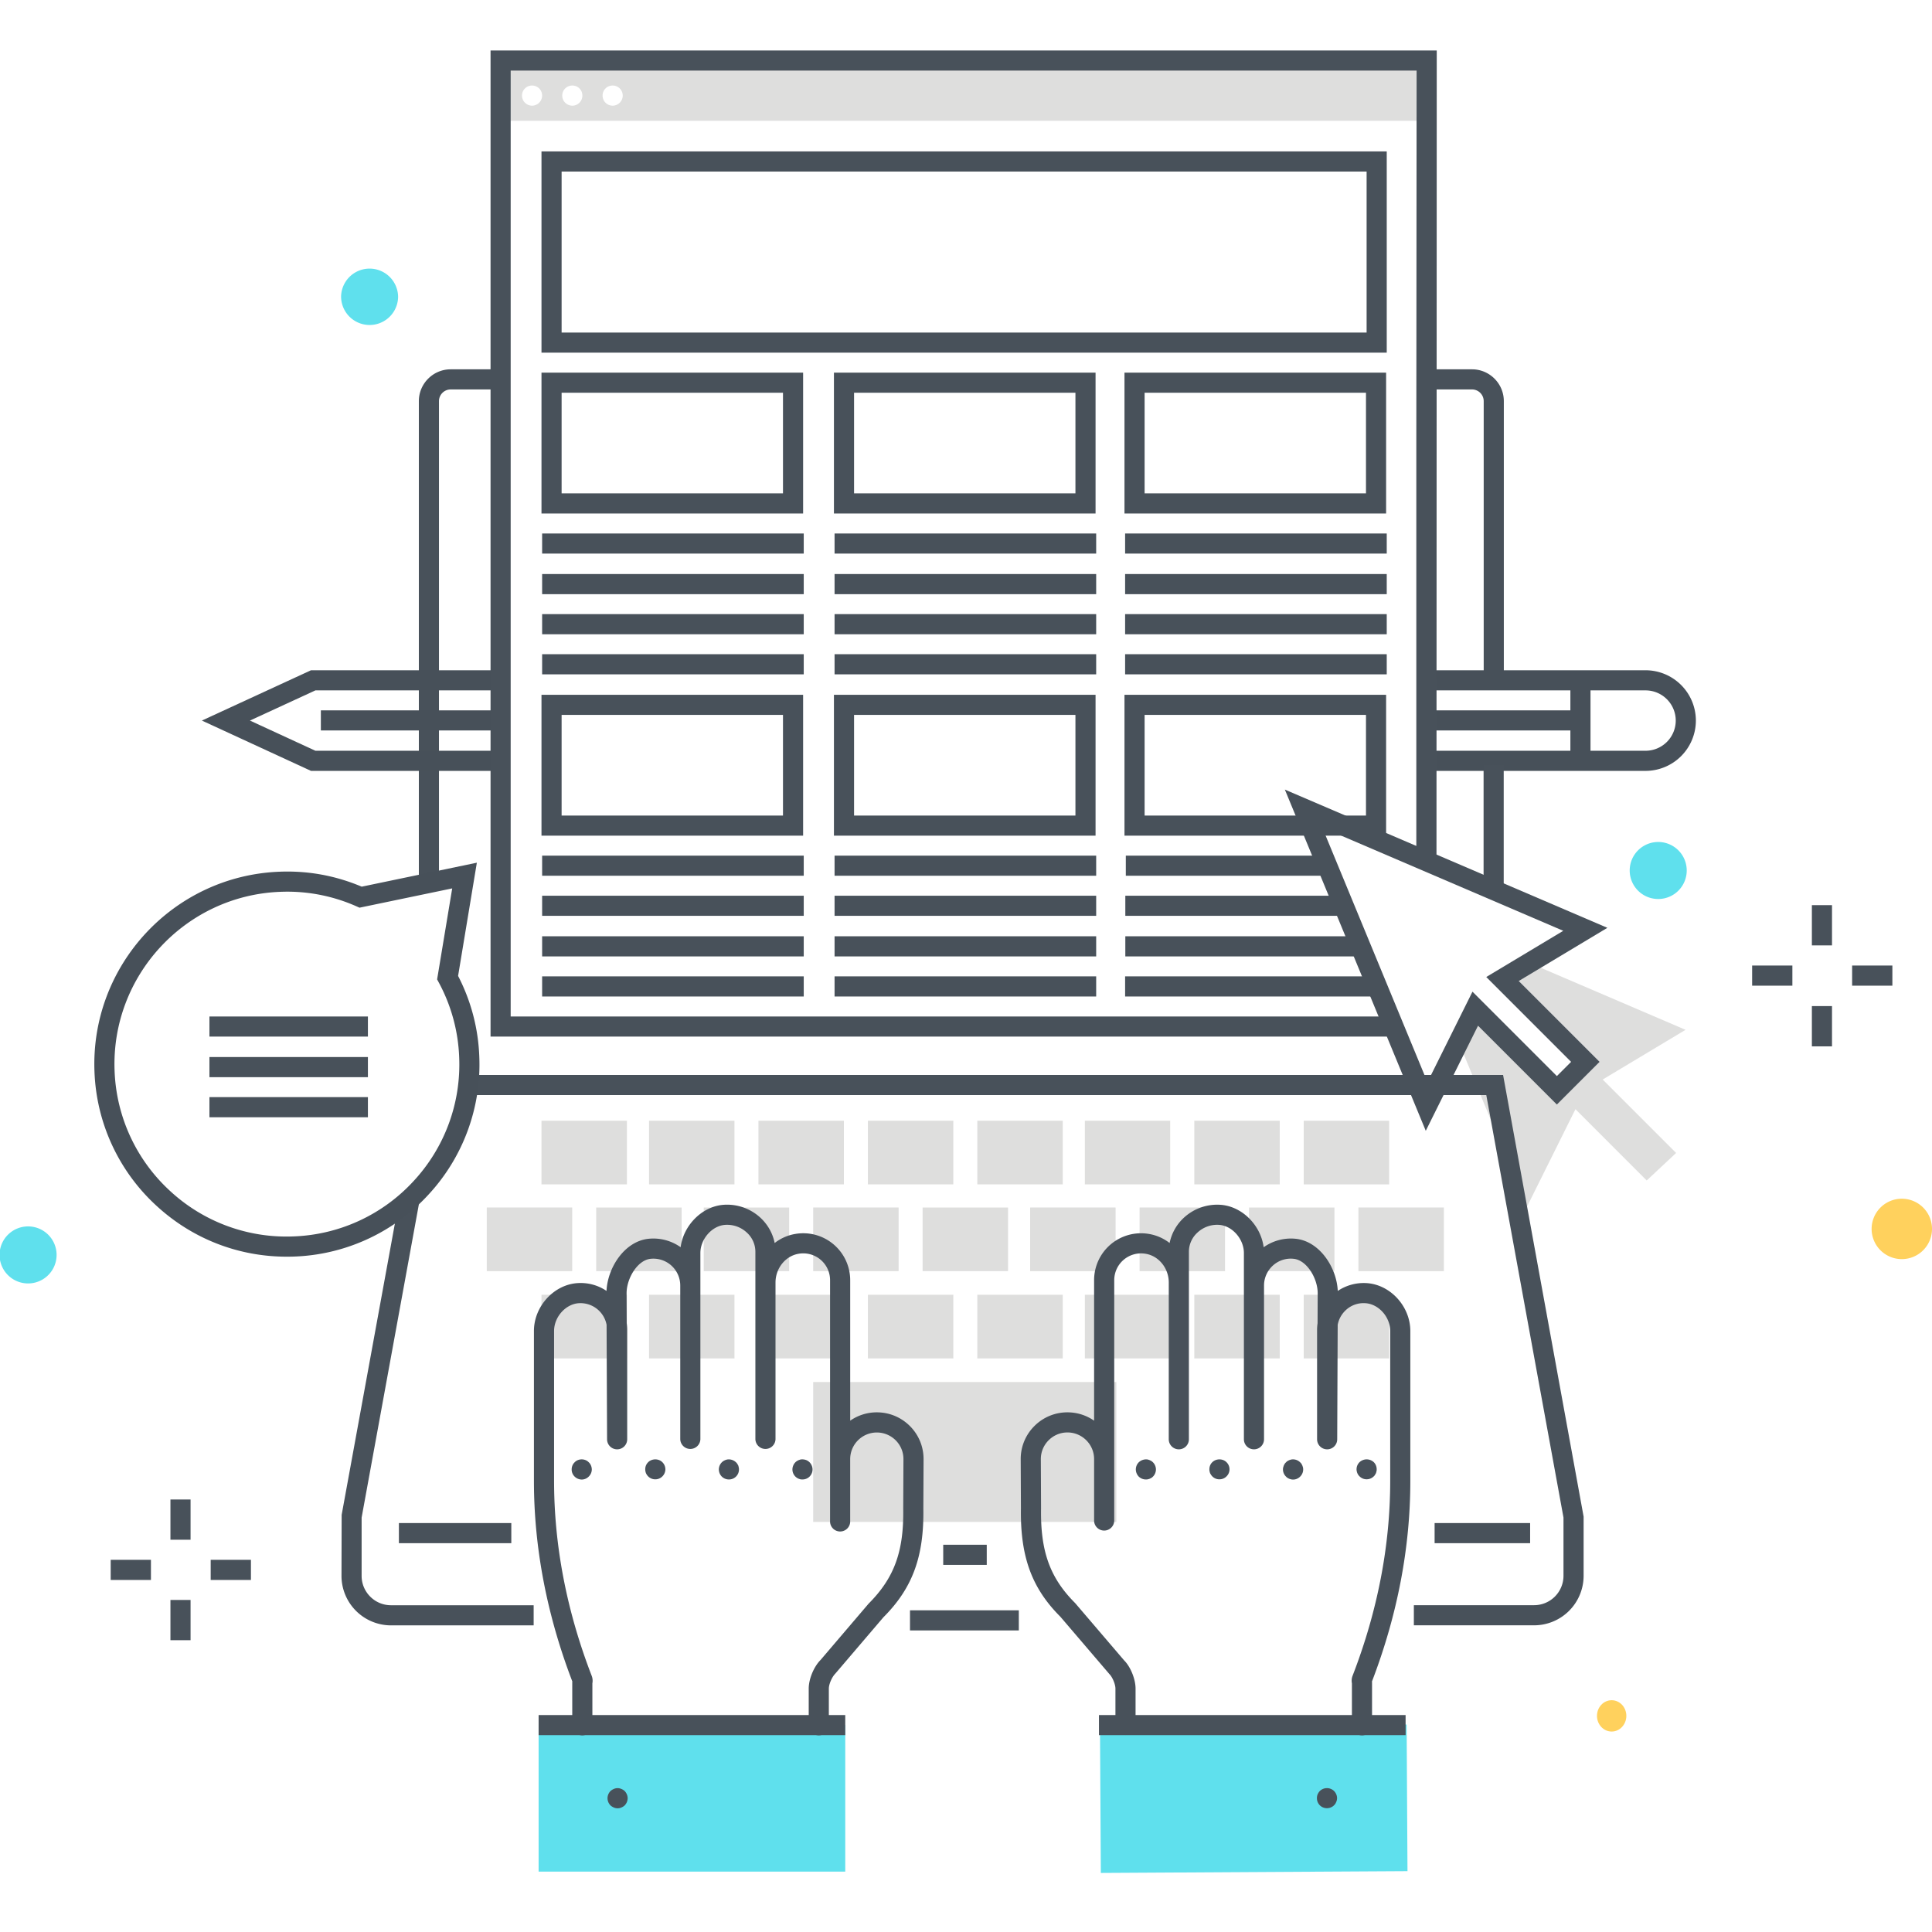 <svg width="132" height="132" fill="none" xmlns="http://www.w3.org/2000/svg"><g clip-path="url(#a)"><path d="m115.161 70.36-10.701-4.586-1.838 1.103 5.66 5.66-1.945 1.945-5.576-5.577-1.117 2.246 4.673 11.317 3.323-6.684 4.868 4.869 2.01-1.88-5.017-5.017 5.66-3.395zM34.29 8.25h63.25V4.125H34.29V8.25zm2.062-1.031a.69.69 0 0 1-.688-.688c0-.385.31-.687.688-.687.378 0 .687.302.687.687a.69.69 0 0 1-.687.688zm2.75 0a.69.69 0 0 1-.688-.688c0-.385.31-.687.688-.687a.68.68 0 0 1 .687.687.685.685 0 0 1-.687.688zm2.756 0a.685.685 0 0 1-.687-.688.68.68 0 0 1 .687-.687c.379 0 .688.302.688.687a.69.69 0 0 1-.688.688z" fill="#DEDEDD"/><path d="M62.174 110.021h7.435v1.375h-7.435v-1.375z" fill="#48515A"/><path d="M75.546 95.1H56.203v8.184h19.343v-8.183z" fill="#DEDEDD"/><path d="M76.273 103.982H55.559v-9.558h20.714v9.558zm-19.34-1.375h17.965v-6.808H56.934v6.808zm29.771-25.36h-4.462v2.974h4.462v-2.974z" fill="#DEDEDD"/><path d="M87.435 80.92h-5.837v-4.35h5.837v4.35zm-4.462-1.375h3.087v-1.602h-3.087v1.602zM49.58 77.247h-4.463v2.974h4.462v-2.974z" fill="#DEDEDD"/><path d="M50.18 80.92h-5.836v-4.35h5.837v4.35zm-4.461-1.375h3.087v-1.602h-3.087v1.602zm52.199 3.664h-4.461v2.975h4.461v-2.975z" fill="#DEDEDD"/><path d="M98.65 86.85h-5.838V82.5h5.837v4.35zm-4.463-1.375h3.087v-1.6h-3.087v1.6zm-3.745-2.266h-4.461v2.975h4.461v-2.975z" fill="#DEDEDD"/><path d="M91.173 86.85h-5.837V82.5h5.837v4.35zm-4.462-1.375h3.087v-1.6H86.71v1.6zm-3.616-2.266h-4.462v2.975h4.462v-2.975z" fill="#DEDEDD"/><path d="M83.696 86.85H77.86V82.5h5.837v4.35zm-4.462-1.375h3.087v-1.6h-3.087v1.6zm-3.616-2.266h-4.462v2.975h4.462v-2.975z" fill="#DEDEDD"/><path d="M76.22 86.85h-5.837V82.5h5.837v4.35zm-4.462-1.375h3.087v-1.6h-3.087v1.6zm-11.094-2.266h-4.46v2.975h4.46v-2.975z" fill="#DEDEDD"/><path d="M61.396 86.85h-5.837V82.5h5.837v4.35zm-4.462-1.375h3.087v-1.6h-3.087v1.6zm-3.617-2.266h-4.462v2.975h4.462v-2.975z" fill="#DEDEDD"/><path d="M53.919 86.85h-5.837V82.5h5.837v4.35zm-4.462-1.375h3.087v-1.6h-3.087v1.6zm-3.617-2.266h-4.46v2.975h4.462v-2.975z" fill="#DEDEDD"/><path d="M46.571 86.85h-5.837V82.5h5.837v4.35zm-4.462-1.375h3.087v-1.6H42.11v1.6zm-3.745-2.266h-4.462v2.975h4.462v-2.975z" fill="#DEDEDD"/><path d="M39.095 86.85h-5.837V82.5h5.837v4.35zm-4.462-1.375h3.087v-1.6h-3.087v1.6zm59.547 3.664h-4.46v2.975h4.462v-2.975z" fill="#DEDEDD"/><path d="M94.911 92.812h-5.837v-4.35h5.837v4.35zm-4.462-1.375h3.087v-1.6H90.45v1.6zm-3.745-2.298h-4.462v2.975h4.462v-2.975z" fill="#DEDEDD"/><path d="M87.435 92.812h-5.837v-4.35h5.837v4.35zm-4.462-1.375h3.087v-1.6h-3.087v1.6zm-3.617-2.298h-4.462v2.975h4.462v-2.975z" fill="#DEDEDD"/><path d="M79.951 92.812h-5.83v-4.35h5.83v4.35zm-4.455-1.375h3.08v-1.6h-3.08v1.6zm-18.569-2.298h-4.462v2.975h4.462v-2.975z" fill="#DEDEDD"/><path d="M57.657 92.812H51.82v-4.35h5.837v4.35zm-4.462-1.375h3.087v-1.6h-3.087v1.6zm-3.615-2.298h-4.463v2.975h4.462v-2.975z" fill="#DEDEDD"/><path d="M50.18 92.812h-5.836v-4.35h5.837v4.35zm-4.461-1.375h3.087v-1.6h-3.087v1.6zm-3.617-2.298h-4.461v2.975h4.462v-2.975z" fill="#DEDEDD"/><path d="M42.833 92.812h-5.837v-4.35h5.837v4.35zm-4.462-1.375h3.087v-1.6h-3.087v1.6z" fill="#DEDEDD"/><path d="M29.992 60.277h-1.375V27.408c0-1.199.976-2.175 2.175-2.175h3.39v1.375h-3.39a.8.8 0 0 0-.8.8v32.87zm72.754-13.755h-1.375V27.408a.8.8 0 0 0-.799-.8h-3.119v-1.375h3.119c1.199 0 2.174.976 2.174 2.175v19.114z" fill="#48515A"/><path d="M42.102 77.247h-4.461v2.974h4.462v-2.974z" fill="#DEDEDD"/><path d="M42.833 80.92h-5.837v-4.35h5.837v4.35zm-4.462-1.375h3.087v-1.602h-3.087v1.602zm18.556-2.298h-4.462v2.974h4.462v-2.974z" fill="#DEDEDD"/><path d="M57.657 80.92H51.82v-4.35h5.837v4.35zm-4.462-1.375h3.087v-1.602h-3.087v1.602zm11.208-2.298h-4.462v2.974h4.462v-2.974z" fill="#DEDEDD"/><path d="M65.134 80.92h-5.837v-4.35h5.837v4.35zm-4.462-1.375h3.087v-1.602h-3.087v1.602zm11.208-2.298h-4.462v2.974h4.462v-2.974z" fill="#DEDEDD"/><path d="M72.61 80.92h-5.837v-4.35h5.837v4.35zm-4.462-1.375h3.087v-1.602h-3.087v1.602zm11.208-2.298h-4.462v2.974h4.462v-2.974z" fill="#DEDEDD"/><path d="M79.951 80.92h-5.83v-4.35h5.83v4.35zm-4.455-1.375h3.08v-1.602h-3.08v1.602zm18.684-2.298h-4.46v2.974h4.462v-2.974z" fill="#DEDEDD"/><path d="M94.911 80.92h-5.837v-4.35h5.837v4.35zm-4.462-1.375h3.087v-1.602H90.45v1.602zm-22.307 3.664H63.68v2.975h4.462v-2.975z" fill="#DEDEDD"/><path d="M68.872 86.85h-5.837V82.5h5.837v4.35zm-4.462-1.375h3.087v-1.6H64.41v1.6zm-.007 3.664h-4.462v2.975h4.462v-2.975z" fill="#DEDEDD"/><path d="M65.134 92.812h-5.837v-4.35h5.837v4.35zm-4.462-1.375h3.087v-1.6h-3.087v1.6zm11.208-2.298h-4.462v2.975h4.462v-2.975z" fill="#DEDEDD"/><path d="M72.61 92.812h-5.837v-4.35h5.837v4.35zm-4.462-1.375h3.087v-1.6h-3.087v1.6z" fill="#DEDEDD"/><path d="M27.255 104.06h7.679v1.375h-7.68v-1.375zm70.762 0h6.526v1.375h-6.526v-1.375zm-33.573 1.482h2.974v1.375h-2.974v-1.375z" fill="#48515A"/><path d="m96.106 117.823.058 10.02-20.951.122-.059-10.019 20.952-.123zm-38.356.032v10.02H36.8v-10.02h20.95z" fill="#5FE0ED"/><path d="M93.054 118.563a.687.687 0 0 1-.687-.687v-2.866a.93.93 0 0 1 .046-.518c1.706-4.412 2.57-8.892 2.57-13.313v-10.24c0-.968-.801-1.858-1.714-1.902a1.772 1.772 0 0 0-1.338.493c-.28.268-.466.61-.536.986l-.033 7.822a.687.687 0 0 1-.687.685h-.002a.687.687 0 0 1-.686-.688v-7.467c0-.155.011-.308.033-.46l.008-2.06c0-.99-.736-2.257-1.65-2.344a1.81 1.81 0 0 0-1.416.468c-.38.346-.6.841-.6 1.356v10.507a.687.687 0 1 1-1.375 0V85.612c0-.95-.78-1.849-1.67-1.924a1.967 1.967 0 0 0-1.492.515 1.77 1.77 0 0 0-.596 1.31v12.822a.688.688 0 0 1-1.376 0l.001-10.729c-.01-.97-.69-1.804-1.591-1.946a1.832 1.832 0 0 0-2.135 1.81l-.001 16.441a.688.688 0 0 1-1.375 0v-4.222c0-1.003-.816-1.82-1.82-1.82-.487 0-.945.191-1.289.537a1.805 1.805 0 0 0-.53 1.292l.015 3.361c-.047 2.935.606 4.745 2.33 6.469l3.352 3.921c.426.424.775 1.267.775 1.922v2.505a.688.688 0 0 1-1.375 0v-2.505c0-.293-.202-.783-.41-.99l-3.352-3.921c-1.957-1.954-2.747-4.113-2.695-7.409l-.015-3.347a3.171 3.171 0 0 1 .93-2.268 3.173 3.173 0 0 1 2.264-.941c.676 0 1.303.21 1.82.57V87.47a3.205 3.205 0 0 1 3.724-3.167 3.138 3.138 0 0 1 1.436.624 3.22 3.22 0 0 1 .983-1.737 3.358 3.358 0 0 1 2.539-.871c1.459.124 2.71 1.408 2.903 2.896a3.221 3.221 0 0 1 2.171-.58c1.655.159 2.822 1.972 2.892 3.565a3.183 3.183 0 0 1 1.936-.536c1.64.08 3.022 1.581 3.022 3.277v10.239c0 4.555-.882 9.165-2.621 13.704a.834.834 0 0 1 .005.07v2.923a.688.688 0 0 1-.688.687zm.642-3.576-.001.003.001-.003zm.023-.225v.001-.001z" fill="#48515A"/><path d="M78.29 101.081a.69.69 0 0 1-.49-.199.686.686 0 0 1-.143-.22.69.69 0 0 1 .144-.75.724.724 0 0 1 .626-.192l.123.041.123.062c.035.028.07.055.104.09.123.123.2.302.2.481a.702.702 0 0 1-.304.577 7.09 7.09 0 0 1-.123.062c-.042.014-.082.028-.123.035-.049.013-.09.013-.138.013zm5.026-.01a.669.669 0 0 1-.57-.302 1.031 1.031 0 0 1-.069-.117.957.957 0 0 1-.035-.131c-.013-.041-.013-.089-.013-.137 0-.179.068-.358.2-.482.254-.254.714-.26.969 0a.674.674 0 0 1 0 .97.67.67 0 0 1-.482.199zm5.034.018c-.048 0-.089-.007-.138-.014-.04-.014-.089-.027-.13-.041-.041-.021-.082-.041-.116-.062a.445.445 0 0 1-.103-.089.677.677 0 0 1-.194-.619c.015-.041.028-.09.042-.131.02-.041.04-.082.062-.117a.444.444 0 0 1 .09-.103.426.426 0 0 1 .103-.09c.034-.02.075-.04.117-.061.04-.014.089-.028.13-.041a.687.687 0 0 1 .619.192.446.446 0 0 1 .09.103c.02.035.04.076.06.117.015.041.028.09.042.131a.68.68 0 0 1-.192.619.675.675 0 0 1-.481.206zm5.021-.02a.666.666 0 0 1-.482-.2.447.447 0 0 1-.088-.103c-.022-.034-.05-.076-.062-.117-.022-.041-.028-.089-.042-.13a.677.677 0 0 1 .192-.62.712.712 0 0 1 .97 0c.13.125.2.303.2.489 0 .041 0 .089-.014.131a.908.908 0 0 1-.035.13.612.612 0 0 1-.068.117.318.318 0 0 1-.083.103.68.68 0 0 1-.488.2zm-18.287 16.107h20.951v1.375H75.084v-1.375zm15.58 6.366a.679.679 0 0 1-.688-.687.67.67 0 0 1 .049-.262.832.832 0 0 1 .15-.227.699.699 0 0 1 .97 0c.13.131.207.31.207.489 0 .048-.007.089-.015.137a8.524 8.524 0 0 1-.04.124 2.866 2.866 0 0 0-.062.124c-.028.034-.055.068-.09.103-.027.027-.062.062-.103.082a.366.366 0 0 1-.117.062.413.413 0 0 1-.13.041.838.838 0 0 1-.13.014zm-34.723-4.979a.688.688 0 0 1-.687-.687v-2.505c0-.656.35-1.498.813-1.962l3.278-3.842c1.76-1.763 2.413-3.572 2.366-6.494l.015-3.375a1.806 1.806 0 0 0-.53-1.292 1.821 1.821 0 0 0-3.109 1.283v4.222a.688.688 0 1 1-1.374 0V87.469a1.832 1.832 0 0 0-2.136-1.81c-.903.143-1.585.981-1.592 1.954v10.722a.688.688 0 0 1-1.375 0V85.514a1.77 1.77 0 0 0-.596-1.311 1.97 1.97 0 0 0-1.492-.515c-.89.075-1.67.974-1.67 1.924v12.723a.688.688 0 0 1-1.375 0V87.828a1.836 1.836 0 0 0-2.016-1.824c-.914.087-1.65 1.354-1.65 2.346l.008 2.058c.022.151.033.305.033.46v7.467a.688.688 0 0 1-.686.688h-.001a.687.687 0 0 1-.688-.684l-.033-7.824a1.816 1.816 0 0 0-1.873-1.478c-.914.044-1.715.934-1.715 1.903v10.239c0 4.42.864 8.901 2.57 13.316a.94.94 0 0 1 .047.515v2.866a.687.687 0 0 1-1.375 0v-2.923a.69.69 0 0 1 .005-.071c-1.74-4.539-2.623-9.149-2.623-13.703v-10.24c0-1.695 1.384-3.196 3.023-3.276a3.154 3.154 0 0 1 1.936.536c.072-1.595 1.24-3.406 2.891-3.564a3.226 3.226 0 0 1 2.173.578c.193-1.487 1.444-2.772 2.903-2.895a3.355 3.355 0 0 1 2.538.871c.511.47.854 1.082.983 1.737.413-.32.903-.54 1.436-.624a3.207 3.207 0 0 1 3.725 3.167v9.596a3.172 3.172 0 0 1 1.819-.57c.856 0 1.66.334 2.264.94.604.607.934 1.413.93 2.269l-.015 3.361c.053 3.283-.738 5.441-2.732 7.435l-3.279 3.842c-.243.246-.446.736-.446 1.029v2.505a.687.687 0 0 1-.688.687z" fill="#48515A"/><path d="M39.746 101.087a.697.697 0 0 1-.488-.206.668.668 0 0 1-.2-.488c0-.179.07-.357.2-.481a.6.6 0 0 1 .22-.152.705.705 0 0 1 .53 0 .6.6 0 0 1 .22.152.438.438 0 0 1 .089.103c.02.034.048.076.062.117a.741.741 0 0 1 .055.261.685.685 0 0 1-.207.488.67.67 0 0 1-.48.206zm5.027-.016a.671.671 0 0 1-.488-.199.704.704 0 0 1-.15-.22.714.714 0 0 1-.05-.268.68.68 0 0 1 .05-.262.7.7 0 0 1 .15-.22c.255-.254.715-.26.97 0a.687.687 0 0 1 .206.482.689.689 0 0 1-.206.488.667.667 0 0 1-.482.199zm5.027.01a.689.689 0 0 1-.487-.199.709.709 0 0 1-.2-.481.698.698 0 0 1 .31-.578c.034-.02.076-.041.117-.062.041-.013.083-.027.13-.04.22-.042.46.033.619.192a.296.296 0 0 1 .083.103.615.615 0 0 1 .069.117.818.818 0 0 1 .033.13.44.44 0 0 1 .014.138c0 .178-.068.35-.2.481a.676.676 0 0 1-.487.199zm5.028-.001c-.041 0-.09 0-.137-.007a25.663 25.663 0 0 0-.125-.042.664.664 0 0 1-.226-.151.682.682 0 0 1-.144-.749.674.674 0 0 1 .254-.31c.034-.02.076-.04.116-.061l.125-.042a.78.78 0 0 1 .398.041.685.685 0 0 1 .371.371.682.682 0 0 1 .042.4.474.474 0 0 1-.041.13.394.394 0 0 1-.062.117.656.656 0 0 1-.31.254.667.667 0 0 1-.26.049zM36.8 117.176h20.95v1.375H36.8v-1.375zm5.395 6.372a.58.58 0 0 1-.26-.055.806.806 0 0 1-.228-.145.72.72 0 0 1-.2-.488c0-.179.076-.357.2-.488a.781.781 0 0 1 .227-.144.627.627 0 0 1 .523 0 .7.7 0 0 1 .226.144c.124.131.2.309.2.488a.72.72 0 0 1-.2.488.72.72 0 0 1-.226.145.58.58 0 0 1-.262.055z" fill="#48515A"/><path d="M97.592 48.533h10.303v1.375H97.592v-1.375zm-75.67 0H34.29v1.375H21.922v-1.375z" fill="#475059"/><path d="M112.429 52.669H97.582v-1.375h14.847a2.065 2.065 0 0 0 2.063-2.063 2.066 2.066 0 0 0-2.063-2.062H97.582v-1.375h14.847a3.442 3.442 0 0 1 3.438 3.437 3.441 3.441 0 0 1-3.438 3.438z" fill="#475059"/><path d="M107.293 46.76h1.375v5.224h-1.375v-5.223zm-72.999 5.909H21.248l-7.455-3.438 7.454-3.437h13.047v1.375H21.549l-4.473 2.062 4.473 2.063h12.745v1.375z" fill="#475059"/><path d="M94.921 69.448h-60.03V4.823h61.896l-.02 25.523v28.203l1.378.59.018-55.69H33.516v67.374h61.973l-.568-1.375zm28.872-7.605h1.375v2.75h-1.375v-2.75zm0 6.897h1.375v2.75h-1.375v-2.75zm2.75-2.772h2.75v1.375h-2.75v-1.375zm-6.832 0h2.75v1.375h-2.75v-1.375zm-108.066 36.48h1.375v2.75h-1.375v-2.75zm0 6.864h1.375v2.75h-1.375v-2.75zm2.75-2.739h2.75v1.375h-2.75v-1.375zm-6.832 0h2.75v1.375h-2.75v-1.375z" fill="#48515A"/><path d="M115.242 59.475a1.948 1.948 0 1 1-3.896 0 1.948 1.948 0 0 1 3.896 0zM27.2 20.256a1.948 1.948 0 1 1-3.896 0 1.948 1.948 0 0 1 3.895 0zM3.867 85.74a1.948 1.948 0 1 1-3.897 0 1.948 1.948 0 0 1 3.897 0z" fill="#5FE0ED"/><path d="M111.117 117.233c0 .591-.449 1.071-1.004 1.071-.554 0-1.002-.48-1.002-1.071 0-.59.448-1.069 1.002-1.069.555 0 1.004.479 1.004 1.069z" fill="#FFD15D"/><path d="M24.707 107.669v-3.983l4.107-22.475a12.54 12.54 0 0 1-1.671 1.493l-3.8 20.796-.011 4.169a3.385 3.385 0 0 0 3.381 3.381h9.748v-1.375h-9.748c-1.106 0-2.006-.9-2.006-2.006zm77.988-34.225H32.129c-.028.466-.083.924-.16 1.375h69.579l5.274 28.864v3.982a2.009 2.009 0 0 1-2.007 2.006h-8.216v1.375h8.216a3.385 3.385 0 0 0 3.382-3.381v-4.045l-5.502-30.176z" fill="#48515A"/><path d="M19.589 85.86c-3.32 0-6.471-1.232-8.922-3.5a13.07 13.07 0 0 1-4.212-9.144c-.281-7.25 5.386-13.376 12.635-13.658 1.953-.08 3.839.268 5.623 1.022l7.867-1.638-1.282 7.736a13.012 13.012 0 0 1 1.449 5.515 13.068 13.068 0 0 1-3.489 9.445 13.07 13.07 0 0 1-9.67 4.222zm.027-24.938a13.6 13.6 0 0 0-.473.01c-6.49.252-11.566 5.74-11.314 12.23a11.707 11.707 0 0 0 3.772 8.19 11.695 11.695 0 0 0 8.458 3.123 11.703 11.703 0 0 0 8.19-3.771 11.704 11.704 0 0 0 3.124-8.458 11.662 11.662 0 0 0-1.397-5.125l-.111-.207 1.031-6.216-6.333 1.318-.202-.09a11.645 11.645 0 0 0-4.745-1.004z" fill="#475059"/><path d="M14.309 69.448h10.828v1.375H14.309v-1.375zm0 2.772h10.828v1.375H14.309V72.22zm0 2.739h10.828v1.375H14.309v-1.375zm80.437-50.864h-57.75v-13.75h57.75v13.75zM38.371 22.72h55v-11h-55v11zm16.5 12.364H36.996v-9.625h17.875v9.625zm-16.5-1.375h15.125v-6.875H38.371v6.875zm36.481 1.375H56.977v-9.625h17.875v9.625zm-16.5-1.375h15.125v-6.875H58.352v6.875zm36.351 1.375H76.828v-9.625h17.875v9.625zm-16.5-1.375h15.125v-6.875H78.203v6.875zM37.04 36.448h17.874v1.375H37.04v-1.375zm19.98 0h17.874v1.375H57.02v-1.375zm19.851 0h17.875v1.375H76.871v-1.375zM37.04 39.22h17.874v1.375H37.04V39.22zm19.98 0h17.874v1.375H57.02V39.22zm19.851 0h17.875v1.375H76.871V39.22zM37.04 41.959h17.874v1.375H37.04v-1.375zm19.98 0h17.874v1.375H57.02v-1.375zm19.851 0h17.875v1.375H76.871v-1.375zM37.04 44.698h17.874v1.375H37.04v-1.375zm19.98 0h17.874v1.375H57.02v-1.375zm19.851 0h17.875v1.375H76.871v-1.375zm-22 12.397H36.996V47.47h17.875v9.625zm-16.5-1.375h15.125v-6.875H38.371v6.875zm36.481 1.375H56.977V47.47h17.875v9.625zm-16.5-1.375h15.125v-6.875H58.352v6.875zm36.351 1.375H76.828V47.47h17.875v9.625zm-16.5-1.375h15.125v-6.875H78.203v6.875zM37.04 58.459h17.874v1.375H37.04v-1.375zm19.98 0h17.874v1.375H57.02v-1.375zm33.42 0H76.919v1.375h14.089l-.568-1.375zm-53.4 2.739h17.874v1.375H37.04v-1.375zm19.98 0h17.874v1.375H57.02v-1.375zm19.865 0h15.283v1.375H76.885v-1.375zM37.04 63.97h17.874v1.375H37.04V63.97zm19.98 0h17.874v1.375H57.02V63.97zm19.865 0h16.314v1.375H76.885V63.97zM37.04 66.709h17.874v1.375H37.04v-1.375zm19.98 0h17.874v1.375H57.02v-1.375zm37.726 1.375H76.871v-1.375h17.26l.615 1.375z" fill="#48515A"/><path d="m97.413 77.26-9.628-23.313 22.036 9.444-6.058 3.635 5.524 5.523-2.917 2.916-5.386-5.386-3.571 7.181zm-7.07-20.72 7.185 17.4 3.076-6.186 5.766 5.767.972-.972-5.796-5.797 5.262-3.156-16.465-7.057z" fill="#48515A"/><path d="M101.363 52.272h1.375v8.478h-1.375v-8.478z" fill="#48515A"/><path d="M132 83.918a2.063 2.063 0 1 1-4.125 0 2.063 2.063 0 0 1 4.125 0z" fill="#FFD15D"/></g><defs><clipPath id="a"><path fill="#fff" d="M0 0h132v132H0z"/></clipPath></defs></svg>